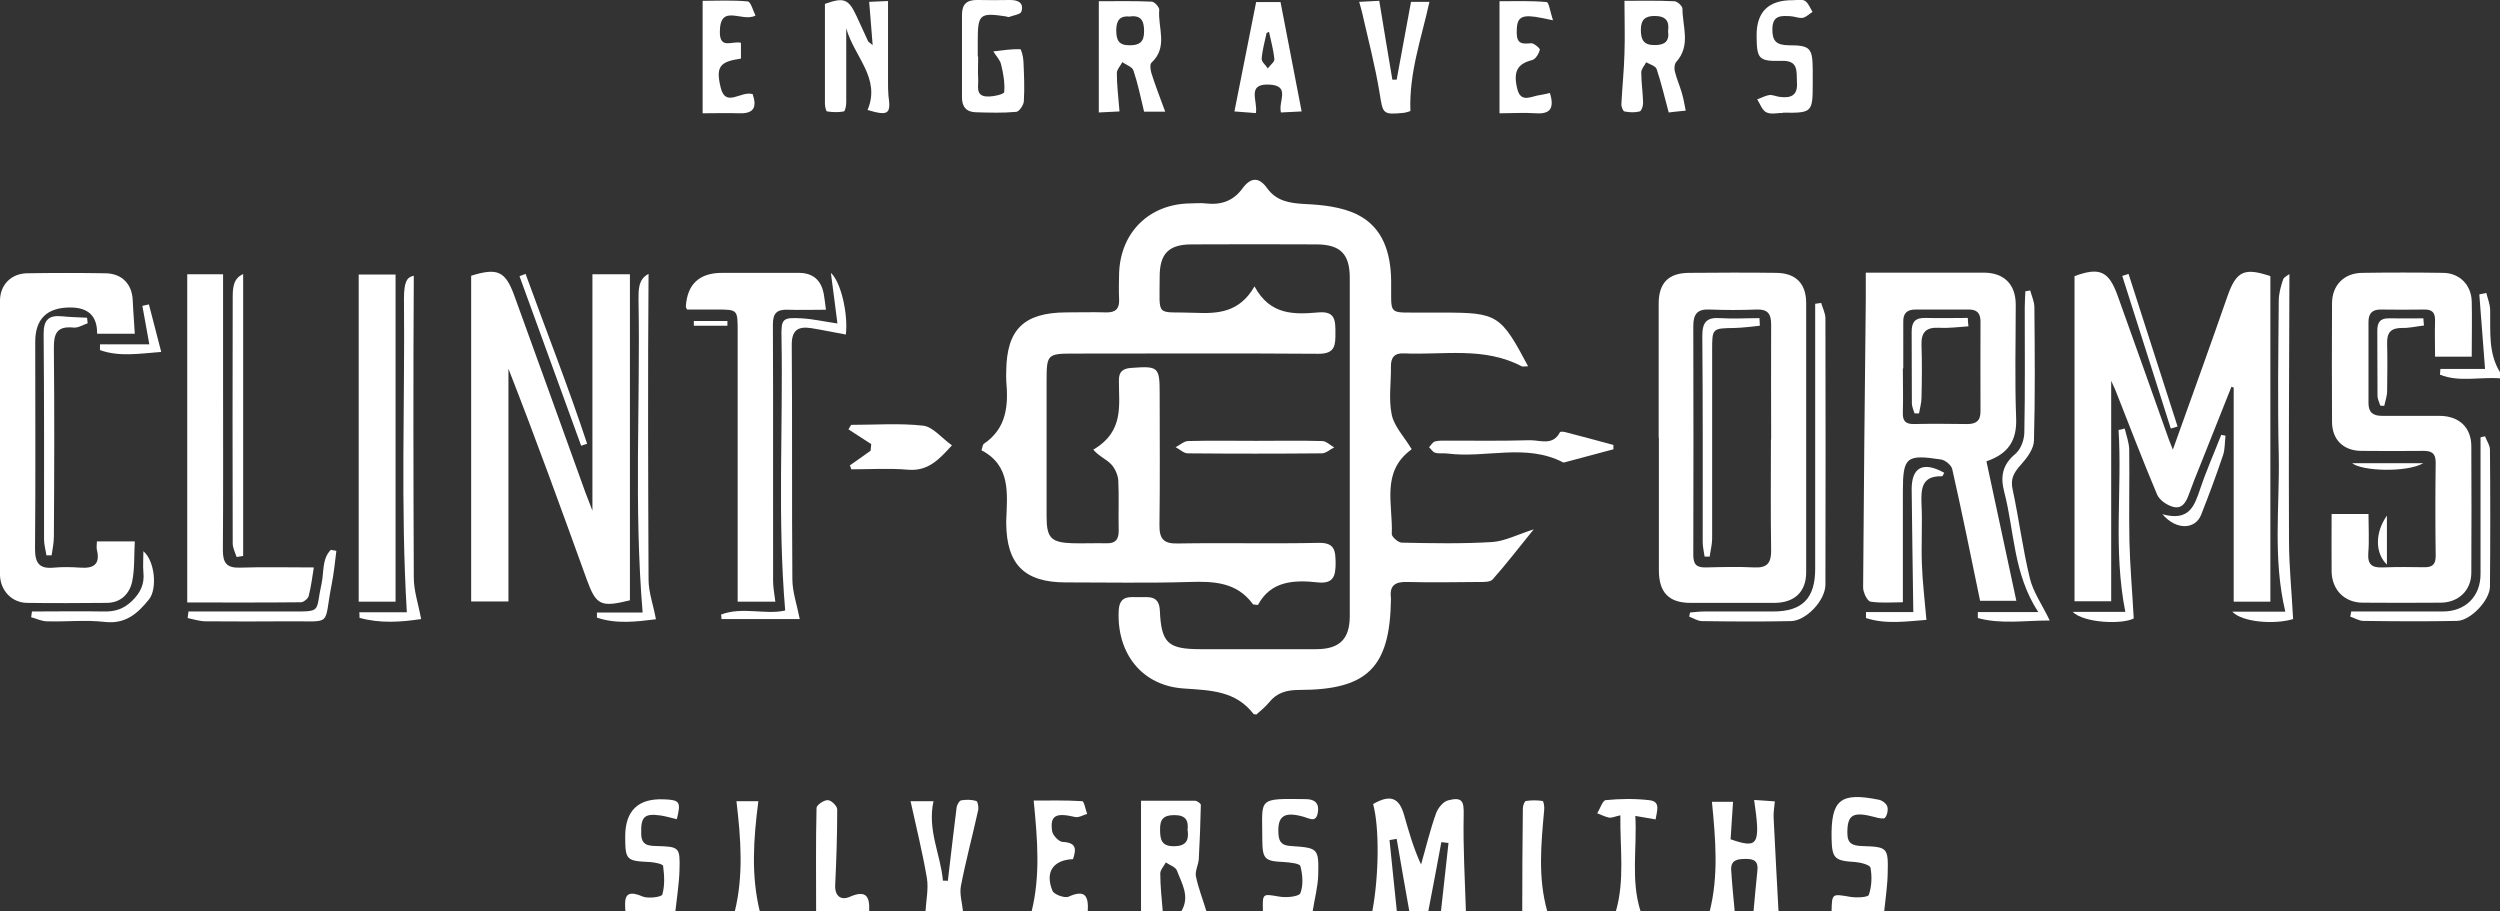 <?xml version="1.0" encoding="UTF-8"?>
<svg xmlns="http://www.w3.org/2000/svg" id="Layer_2" data-name="Layer 2" viewBox="0 0 122.04 44.49">
  <rect x="0" y="0" width="122.04" height="44.49" fill="#333333" stroke="none"/>
  <defs>
    <style>
      .cls-1 {
        fill: #fff;
      }
    </style>
  </defs>
  <g id="Layer_1-2" data-name="Layer 1">
    <g id="snk09Q.tif">
      <g>
        <path class="cls-1" d="M66.99,44.49c.33-1.75,.35-4.1,.04-5.24,.83-.48,1.27-.32,1.51,.53,.23,.8,.45,1.6,.83,2.42,.24-.83,.44-1.68,.73-2.49,.09-.26,.35-.58,.59-.64,.7-.18,.78,.04,.76,.75-.03,1.56,.06,3.12,.11,4.68h-1.22c.12-1.12,.25-2.23,.37-3.35-.12-.01-.23-.03-.35-.04-.21,1.13-.42,2.26-.64,3.39h-.92c-.21-1.18-.42-2.37-.62-3.55-.12,.02-.23,.04-.35,.06,.12,1.17,.24,2.33,.36,3.5h-1.22Z"></path>
        <path class="cls-1" d="M55.7,44.49v-5.4c.87,0,1.76,0,2.64,0,.1,0,.29,.14,.28,.21-.02,.88-.05,1.76-.1,2.64-.02,.28-.19,.58-.14,.84,.12,.58,.34,1.13,.51,1.7h-1.22c.43-.72,.02-1.35-.22-1.99-.07-.17-.35-.26-.54-.39-.09,.18-.27,.36-.27,.54,0,.61,.07,1.23,.12,1.84h-1.07Zm2.27-3.94c.06-.48-.07-.76-.64-.76-.53,0-.71,.2-.7,.71,0,.5,.08,.82,.7,.81,.56-.01,.71-.28,.65-.76Z"></path>
        <path class="cls-1" d="M83.46,44.49c.44-1.74,.29-3.49,.11-5.35h1.03c-.04,.66-.08,1.26-.12,1.83,1.35,.47,1.47,.28,1.15-1.92,.36,.02,.68,.05,1.01,.07-.02,.26-.07,.52-.06,.77,.07,1.53,.16,3.06,.24,4.6h-1.22c.06-.67,.12-1.33,.19-2,.05-.45-.17-.57-.58-.56-.4,0-.73,.05-.7,.55,.04,.67,.11,1.34,.17,2h-1.22Z"></path>
        <path class="cls-1" d="M45.18,44.49c.03-.54,.15-1.09,.07-1.61-.21-1.24-.51-2.45-.8-3.77h1.12c-.31,1.41,.35,2.61,.46,3.88,.08,0,.16,0,.24,.01,.14-1.2,.28-2.4,.43-3.6,.02-.12,.13-.31,.22-.33,.24-.04,.5-.04,.74,.03,.07,.02,.12,.3,.09,.45-.27,1.23-.6,2.45-.84,3.69-.08,.39,.06,.83,.1,1.25h-1.83Z"></path>
        <path class="cls-1" d="M89.41,44.49c.02-.89,.02-.86,.91-.71,.3,.05,.87,.03,.91-.1,.14-.41,.16-.89,.08-1.32-.02-.14-.48-.26-.75-.28-1-.06-1.13-.17-1.15-1.16-.03-1.88,.42-2.26,2.31-1.88,.16,.03,.37,.19,.41,.33,.05,.16,0,.41-.11,.55-.05,.07-.32,.02-.48-.03-1.09-.29-1.36-.13-1.36,.77,0,.53,.26,.62,.71,.64,1.25,.04,1.29,.07,1.26,1.31-.01,.63-.11,1.25-.17,1.87h-2.59Z"></path>
        <path class="cls-1" d="M61.65,44.49c-.02-.9-.03-.86,.81-.72,.34,.06,.95,0,1.02-.17,.15-.39,.11-.9,0-1.32-.03-.13-.52-.18-.81-.2-.93-.04-1.04-.14-1.05-1.08,0-.03,0-.05,0-.08,0-1.97-.27-1.94,2.12-1.91,.45,0,.67,.21,.59,.66-.09,.51-.4,.28-.7,.2-.96-.27-1.28-.03-1.22,.86,.03,.43,.23,.55,.62,.57,1.32,.09,1.35,.11,1.32,1.42-.02,.59-.18,1.17-.27,1.76h-2.44Z"></path>
        <path class="cls-1" d="M30.53,44.49c-.04-.6-.07-1.12,.83-.73,.27,.12,.93,.03,.97-.09,.13-.44,.1-.94,.04-1.4-.01-.09-.42-.18-.66-.19-1.13-.05-1.19-.1-1.19-1.24q0-1.9,1.89-1.82c.78,.03,.84,.12,.63,.97-.26-.06-.52-.14-.78-.18-.82-.12-.98,.07-.96,.89,.01,.55,.32,.59,.75,.6,1.12,.03,1.15,.06,1.12,1.18-.02,.67-.13,1.33-.2,2h-2.44Z"></path>
        <path class="cls-1" d="M50.36,44.49c.43-1.74,.29-3.49,.1-5.41,.75,0,1.56-.02,2.37,.03,.09,0,.16,.41,.24,.62-.2,.06-.42,.2-.6,.15-.93-.22-1.22-.07-1.11,.69,.03,.21,.33,.52,.51,.53,.69,.03,.67,.36,.51,.84-.97,.04-1.38,.63-1,1.55,.08,.18,.6,.37,.79,.28,.84-.38,.97,.02,.93,.72h-2.75Z"></path>
        <path class="cls-1" d="M78.88,44.49c.44-1.53,.2-3.07,.22-4.69-.28,.06-.43,.14-.56,.11-.2-.04-.38-.14-.57-.21,.14-.22,.26-.62,.41-.64,.7-.07,1.42-.08,2.12,0,.59,.06,.38,.52,.32,.94-.3-.05-.56-.1-.99-.17,.09,1.59-.23,3.14,.26,4.67h-1.22Z"></path>
        <path class="cls-1" d="M39.84,44.49c0-1.68-.02-3.37,.02-5.05,0-.14,.36-.39,.55-.38,.17,0,.46,.29,.46,.45,0,1.24-.04,2.47-.1,3.71-.02,.54,.3,.74,.71,.56,.82-.36,.98,0,.95,.7h-2.59Z"></path>
        <path class="cls-1" d="M74.31,44.49c0-1.68,.01-3.35,.03-5.03,0-.13,.08-.35,.15-.36,.27-.04,.55-.04,.81,0,.06,.01,.1,.3,.08,.45-.15,1.65-.31,3.3,.15,4.93h-1.22Z"></path>
        <path class="cls-1" d="M35.87,44.49c.43-1.76,.3-3.52,.08-5.38h1.07c-.24,1.86-.36,3.62,.07,5.38h-1.22Z"></path>
        <path class="cls-1" d="M122.04,18.47c-.97-.08-1.99,.2-2.93-.18l.02-.28h2.18c-.1-1.27-.19-2.46-.28-3.64,.11-.02,.23-.05,.34-.07,.07,.28,.19,.57,.19,.85,.02,1.03-.1,2.08,.48,3.02v.3Z"></path>
        <path class="cls-1" d="M74.58,17.88c-.15,0-.24,.03-.3,0-1.84-.97-3.83-.54-5.76-.63-.46-.02-.63,.22-.62,.65,.01,.79-.12,1.6,.04,2.35,.12,.57,.6,1.06,.96,1.66,.01-.06,.02,0,0,.03-1.51,1.1-.89,2.7-.96,4.13,0,.14,.31,.41,.48,.42,1.47,.03,2.95,.06,4.42-.03,.61-.04,1.2-.35,2.03-.62-.75,.92-1.35,1.71-2.01,2.45-.12,.13-.43,.12-.65,.12-1.17,.01-2.34,.03-3.51,0-.58-.02-.88,.16-.8,.78,0,.02,0,.05,0,.08-.05,3.32-1.15,4.41-4.48,4.41-.6,0-1.09,.13-1.47,.61-.19,.23-.43,.42-.62,.59-.09-.02-.13-.01-.14-.03-.87-1.13-2.09-1.15-3.39-1.24-2.07-.13-3.29-1.73-3.19-3.8,.04-.78,.55-.65,1.01-.66,.48,0,.97-.09,1,.67,.07,1.58,.4,1.87,1.99,1.87,1.88,0,3.76,0,5.64,0,1.14,0,1.64-.49,1.64-1.62,0-5.5,0-11.01,0-16.51,0-1.16-.46-1.62-1.61-1.63-2.03-.01-4.07-.01-6.1,0-1.13,0-1.57,.45-1.57,1.58,0,2.06-.23,1.68,1.72,1.76,1.14,.05,2.18-.02,2.91-1.29,.77,1.43,1.96,1.37,3.13,1.27,.82-.07,.82,.41,.82,1,0,.58,0,1.02-.81,1.02-3.99-.03-7.98-.01-11.97-.01-1.28,0-1.32,.04-1.32,1.33,0,2.21,0,4.41,0,6.62,0,1.06,.22,1.28,1.3,1.31,.53,.01,1.07-.01,1.6,0,.47,.02,.63-.19,.62-.64-.02-.81,.02-1.62-.02-2.43-.02-.27-.16-.59-.35-.79-.24-.25-.6-.39-.87-.71,1.53-.9,1.24-2.19,1.25-3.39,0-.41,.18-.57,.6-.6,1.33-.1,1.39-.05,1.39,1.26,0,2.13,.02,4.26-.01,6.39-.01,.68,.18,.94,.9,.92,2.29-.04,4.58,.02,6.86-.03,.8-.02,.83,.38,.84,.98,0,.63-.1,1.03-.87,.95-1.17-.13-2.3-.07-2.92,1.1-.16-.02-.23-.01-.25-.04-.79-1.08-1.92-1.12-3.12-1.08-2.01,.06-4.02,.02-6.02,.02-2,0-2.88-.87-2.9-2.87,0-.05,0-.1,0-.15,.05-1.32,.23-2.68-1.21-3.43,.06-.17,.06-.27,.11-.31,1.13-.76,1.21-1.89,1.1-3.09-.01-.15,0-.3,0-.46,.02-2.03,.85-2.85,2.9-2.87,.66,0,1.32-.02,1.98,0,.46,.01,.65-.18,.63-.63-.02-.43-.01-.86,0-1.29,.07-1.99,1.47-3.37,3.46-3.4,.25,0,.51-.03,.76,0,.74,.09,1.35-.11,1.8-.73,.39-.53,.79-.59,1.2-.02,.46,.64,1.1,.74,1.86,.78,.86,.04,1.8,.14,2.56,.52,1.25,.63,1.62,1.87,1.64,3.22,.02,1.76-.22,1.54,1.61,1.56,.3,0,.61,0,.92,0,2.66,0,2.82,.1,4.16,2.63Z"></path>
        <path class="cls-1" d="M110.84,29.37h-1.8v-10.45l-.11-.04c-.5,1.26-1,2.51-1.5,3.77-.2,.49-.4,.99-.58,1.49-.14,.4-.35,.74-.81,.59-.29-.09-.63-.33-.74-.59-.7-1.66-1.34-3.34-2-5.01-.05-.13-.11-.26-.24-.54v10.76h-1.79V13.48c1.22-.45,1.67-.25,2.1,.94,.84,2.34,1.67,4.68,2.5,7.02,.04,.11,.09,.22,.2,.51,.52-1.44,.98-2.72,1.43-3.99,.42-1.17,.83-2.34,1.24-3.51,.43-1.22,.82-1.4,2.09-.97v15.9Z"></path>
        <path class="cls-1" d="M30.77,29.3c-1.45,.36-1.67,.25-2.13-1.02-1.24-3.43-2.48-6.86-3.82-10.28v11.36h-1.82c0-5.33,0-10.62,0-15.9,1.29-.4,1.67-.23,2.11,.98,1.16,3.19,2.31,6.39,3.46,9.58,.09,.24,.18,.47,.35,.91V13.39h1.83v15.91Z"></path>
        <path class="cls-1" d="M91.09,13.31c.63,0,1.26,0,1.89,0,1.29,0,2.59,0,3.88,0,.98,.01,1.54,.58,1.54,1.56,0,1.85-.05,3.7,.02,5.55,.04,1.07-.37,1.73-1.45,2.1,.48,2.26,.96,4.5,1.46,6.81h-1.77c-.45-2.18-.88-4.31-1.36-6.43-.04-.19-.34-.44-.55-.47-1.71-.26-1.86-.12-1.86,1.6,0,1.74,0,3.49,0,5.37-.5,0-1.05,.05-1.58-.03-.16-.03-.36-.45-.36-.69,.03-4.68,.08-9.37,.13-14.05,0-.4,0-.8,0-1.32Zm1.81,4.68s0,0-.01,0c0,.71,.02,1.42,0,2.12-.02,.42,.11,.6,.55,.59,.86-.02,1.72-.01,2.58,0,.43,0,.66-.14,.66-.61-.01-1.47,0-2.93,0-4.4,0-.42-.19-.59-.6-.58-.86,0-1.72,0-2.58,0-.41,0-.6,.19-.59,.6,0,.76,0,1.52,0,2.27Z"></path>
        <path class="cls-1" d="M80.97,21.37c0-2.18,0-4.36,0-6.54,0-1.01,.47-1.5,1.47-1.51,1.42-.01,2.84-.02,4.27,0,.95,.01,1.46,.52,1.46,1.47,0,4.38,0,8.77,0,13.15,0,.95-.57,1.48-1.53,1.49-1.37,0-2.74,0-4.11,0-1.07,0-1.55-.51-1.55-1.6,0-2.15,0-4.31,0-6.46Zm5.49,.09c0-1.88-.01-3.75,0-5.63,0-.52-.18-.74-.71-.72-.76,.03-1.53,.03-2.29,0-.59-.03-.8,.21-.8,.8,.01,3.73,.01,7.45,0,11.18,0,.48,.17,.62,.62,.61,.79-.02,1.58-.04,2.36,0,.64,.03,.83-.23,.82-.85-.03-1.8-.01-3.6-.01-5.4Z"></path>
        <path class="cls-1" d="M120.65,17.41h-1.78c0-.6-.02-1.18,0-1.75,.01-.39-.13-.56-.53-.55-.71,.01-1.42,.01-2.13,0-.42,0-.59,.2-.59,.61,0,1.32,0,2.64,0,3.96,0,.46,.23,.62,.66,.62,.94,0,1.88,0,2.82,0,.95,.01,1.54,.57,1.54,1.49,.01,2.05,.01,4.11,0,6.16,0,.87-.62,1.46-1.49,1.47-1.27,.01-2.54,.01-3.81,0-.89,0-1.51-.63-1.52-1.53-.01-.91,0-1.82,0-2.8h1.8c0,.66,.04,1.29-.01,1.91-.04,.56,.18,.72,.7,.7,.69-.03,1.37-.02,2.06-.01,.39,0,.53-.16,.53-.55-.02-1.52-.02-3.04,0-4.56,0-.45-.19-.57-.59-.57-1.02,.01-2.03,.01-3.05,0-.87-.01-1.42-.55-1.42-1.42-.01-1.93-.01-3.86,0-5.78,0-.88,.58-1.48,1.47-1.49,1.32-.02,2.64-.02,3.96,0,.8,.01,1.37,.59,1.39,1.4,.02,.86,0,1.72,0,2.69Z"></path>
        <path class="cls-1" d="M6.59,16.29h-1.85q.02-1.28-1.31-1.28-1.71,0-1.71,1.68c0,3.37,.02,6.74-.01,10.11,0,.7,.22,.98,.92,.91,.43-.04,.86-.03,1.29,0,.66,.05,.98-.17,.81-.87-.03-.11,0-.24,0-.41h1.85c-.04,.69,0,1.35-.13,1.97-.13,.59-.56,1.03-1.24,1.03-1.29,.01-2.59,.02-3.89,0-.75-.01-1.31-.61-1.32-1.37,0-4.46,0-8.92,0-13.38,0-.77,.54-1.33,1.33-1.34,1.27-.02,2.54-.02,3.81,0,.82,.01,1.31,.53,1.34,1.33,.02,.52,.07,1.05,.1,1.63Z"></path>
        <path class="cls-1" d="M37.86,29.37h-1.85c0-4.44,0-8.82,0-13.2,0-1.06,0-1.06-1.04-1.06-.48,0-.95,0-1.43,0-.02-.05-.06-.1-.06-.14q.1-1.65,1.77-1.65c1.25,0,2.49,0,3.74,0q1.05,0,1.23,1.07c.04,.22,.06,.44,.1,.73-.66,0-1.26,.02-1.86,0-.51-.02-.73,.15-.73,.7,.02,4.18,0,8.37,.01,12.55,0,.3,.06,.59,.11,1.01Z"></path>
        <path class="cls-1" d="M9.14,13.39h1.75c0,1.86,0,3.68,0,5.49,0,2.66,.01,5.32-.01,7.99,0,.62,.2,.86,.83,.84,1.16-.04,2.32-.01,3.61-.01-.07,.43-.13,.92-.25,1.39-.03,.13-.24,.3-.37,.31-1.85,.02-3.69,.01-5.56,.01V13.39Z"></path>
        <path class="cls-1" d="M19.31,29.37h-1.8V13.4h1.8v15.96Z"></path>
        <path class="cls-1" d="M42.6,2.2c-.06-.77-.11-1.38-.17-2.11,.3-.01,.65-.03,.92-.04,0,1.38,0,2.66,0,3.94,0,.23,0,.46,.02,.68,.13,.9,0,1-1.02,.7,.66-1.56-.65-2.59-1.04-3.99,0,1.29,0,2.45,0,3.62,0,.15-.05,.43-.12,.44-.26,.05-.55,.04-.81,0-.06,0-.11-.25-.11-.38,0-1.62,0-3.25,0-4.87,.92-.33,1.15-.25,1.54,.59,.19,.41,.38,.83,.57,1.24,0,.02,.04,.03,.23,.19Z"></path>
        <path class="cls-1" d="M56.88,5.45h-1.03c-.18-.75-.31-1.39-.52-2.01-.06-.18-.36-.27-.54-.41-.09,.18-.27,.36-.27,.54,0,.57,.07,1.14,.13,1.87-.29,.01-.65,.03-1.01,.05V.06c.84,0,1.71-.02,2.58,.02,.14,0,.38,.28,.37,.4-.08,.86,.45,1.81-.38,2.58-.09,.08-.05,.38,.01,.55,.18,.57,.4,1.13,.66,1.84Zm-1.7-4.64c-.49-.06-.68,.16-.69,.65,0,.49,.11,.76,.67,.75,.47,0,.69-.17,.69-.67,0-.48-.11-.8-.67-.74Z"></path>
        <path class="cls-1" d="M79.31,.04c.71,0,1.57-.02,2.42,.02,.15,0,.4,.24,.4,.36,0,.87,.42,1.8-.3,2.6-.09,.1-.11,.33-.07,.47,.09,.37,.25,.72,.35,1.08,.08,.27,.12,.55,.18,.83-.33,.03-.66,.07-.83,.09-.22-.81-.37-1.47-.59-2.12-.05-.15-.33-.23-.51-.33-.08,.16-.24,.33-.24,.49,0,.5,.08,1,.09,1.5,0,.14-.08,.39-.17,.41-.23,.06-.5,.05-.74,0-.07-.01-.16-.24-.15-.36,.04-.83,.13-1.65,.15-2.47,.03-.82,0-1.65,0-2.57Zm2.12,1.48c.07-.5-.12-.74-.66-.74-.48,0-.67,.2-.67,.68,0,.5,.15,.75,.69,.74,.48,0,.71-.19,.64-.68Z"></path>
        <path class="cls-1" d="M40.88,15.79c-.11-.84-.2-1.59-.32-2.47,.5,.45,.85,2.04,.73,3.01-.56-.1-1.12-.22-1.68-.31-.64-.1-.97,.08-.96,.84,.03,3.8,0,7.61,.03,11.41,0,.62,.22,1.23,.36,1.95h-3.82c0-.07-.01-.15-.02-.22,1.05-.4,2.19,.03,3.13-.2-.38-4.47-.1-8.89-.18-13.31-.02-.94,.04-1,.99-.95,.53,.03,1.05,.15,1.73,.25Z"></path>
        <path class="cls-1" d="M47.75,2.77c0,.35-.02,.71,0,1.06,.03,.34-.16,.85,.42,.88,.29,.02,.84-.11,.85-.21,.04-.44-.04-.91-.15-1.35-.05-.23-.25-.42-.38-.64,.44-.05,.87-.12,1.31-.11,.06,0,.15,.38,.16,.59,.03,.65,.06,1.31,.02,1.95-.01,.19-.23,.51-.37,.52-.65,.06-1.32,.04-1.98,.02-.46-.01-.68-.28-.67-.74,0-1.34,0-2.68,0-4.02,0-.52,.24-.73,.75-.72,.53,.01,1.07,.01,1.6,0,.41,0,.68,.15,.55,.57-.04,.13-.39,.18-.61,.26-.04,.01-.1-.02-.15-.03-1.27-.19-1.37-.11-1.37,1.19,0,.25,0,.51,0,.76Z"></path>
        <path class="cls-1" d="M88.9,14.78c.07,.25,.21,.51,.21,.76,.01,4.33,.01,8.66,0,13,0,.76-.93,1.76-1.68,1.78-1.45,.03-2.89,.02-4.34,0-.21,0-.42-.14-.63-.22,.01-.07,.03-.13,.04-.2,.24-.02,.47-.05,.71-.05,1.12,0,2.23,0,3.35,0,1.42,0,2.05-.64,2.05-2.08,0-4.03,0-8.06,0-12.08v-.86c.09-.01,.19-.03,.28-.04Z"></path>
        <path class="cls-1" d="M61.3,5.52c-.42-.03-.75-.06-1.04-.08,.36-1.8,.7-3.51,1.06-5.34h1.19c.34,1.76,.67,3.48,1.03,5.34-.29,.01-.64,.03-1.01,.05-.14-.55,.48-1.3-.55-1.36-1.14-.06-.58,.77-.67,1.38Zm.65-3.97s-.08,.04-.12,.06c-.09,.42-.21,.84-.24,1.26-.01,.15,.2,.31,.3,.47,.11-.16,.34-.32,.32-.46-.04-.44-.17-.88-.26-1.32Z"></path>
        <path class="cls-1" d="M20.2,13.47c-.03,4.89-.02,9.81,0,14.73,0,.64,.22,1.28,.36,2.02-1,.15-2.01,.22-3.01-.06,0-.09,0-.18-.01-.27h2.32c-.31-5.2-.09-10.25-.14-15.3,0-.85,.15-1.07,.49-1.13Z"></path>
        <path class="cls-1" d="M111.94,30.22c-.87,.27-2.47,.17-2.97-.36h2.59c-.62-2.61-.27-5.14-.32-7.66-.06-2.51-.02-5.01,0-7.52,0-.35,.1-.7,.21-1.03,.04-.13,.24-.21,.31-.27-.01,4.37-.04,8.68-.02,12.99,0,1.25,.13,2.5,.2,3.84Z"></path>
        <path class="cls-1" d="M31.66,13.37c-.04,5.02-.02,9.97,0,14.92,0,.62,.23,1.23,.36,1.94-.97,.12-1.93,.24-2.88-.08v-.25h2.23c-.43-5.17-.11-10.19-.2-15.22,0-.5-.03-1.05,.49-1.31Z"></path>
        <path class="cls-1" d="M68.86,5.42c-.11,.03-.23,.08-.35,.09-1.02,.1-1,.04-1.16-.95-.22-1.35-.57-2.67-.87-4-.03-.12-.06-.23-.13-.47,.42-.02,.77-.04,.98-.05,.22,1.36,.43,2.6,.64,3.85,.07,0,.14,0,.21,0,.23-1.23,.45-2.47,.7-3.8h.9c-.39,1.78-1,3.45-.93,5.33Z"></path>
        <path class="cls-1" d="M87.05,5.51c-.28,0-.6,.09-.83-.03-.2-.1-.3-.41-.44-.63,.2-.07,.39-.18,.59-.21,.16-.02,.34,.07,.51,.09,.54,.07,.89-.06,.84-.72-.03-.54,.09-1.07-.77-1.04-1.11,.03-1.19-.1-1.2-1.23q-.01-1.74,1.76-1.73c.2,0,.45-.06,.6,.03,.17,.11,.25,.35,.37,.54-.16,.1-.31,.26-.48,.29-.19,.03-.4-.07-.6-.08-.44-.02-.87-.06-.88,.62-.01,.6,.2,.79,.79,.8,1.07,0,1.17,.14,1.18,1.19,0,.23,0,.46,0,.68,0,1.41-.03,1.44-1.46,1.42Z"></path>
        <path class="cls-1" d="M99.11,14.19c.07,.26,.19,.52,.2,.78,.02,2.18,.04,4.36-.02,6.54-.01,.41-.35,.86-.65,1.19-.33,.37-.51,.68-.39,1.2,.31,1.44,.49,2.9,.84,4.33,.16,.67,.59,1.27,.97,2.06-1.24,0-2.38,.19-3.51-.12,0-.1,0-.19,0-.29h2.95c-1.23-1.89-1.16-3.95-1.66-5.86-.2-.76-.09-1.34,.55-1.87,.26-.22,.43-.69,.43-1.05,.04-2.03,.02-4.06,.02-6.09,0-.26,.02-.52,.03-.79,.08-.01,.16-.03,.24-.04Z"></path>
        <path class="cls-1" d="M41.47,22.73c.34-.24,.69-.48,1.03-.73l.03-.32c-.37-.24-.74-.48-1.11-.72,.04-.07,.08-.15,.13-.22,1.18,0,2.36-.09,3.52,.04,.48,.06,.89,.6,1.4,.96-.63,.69-1.16,1.27-2.14,1.19-.92-.08-1.85-.02-2.77-.02-.02-.06-.05-.13-.07-.19Z"></path>
        <path class="cls-1" d="M75.66,4.53c.22,.73,.04,1.05-.68,1-.6-.04-1.2,0-1.78,0V.06c.73,0,1.52-.03,2.3,.04,.11,0,.18,.5,.31,.89-.44-.09-.65-.14-.87-.17-.74-.1-.91,.08-.9,.8,.01,.54,.29,.53,.7,.49,.14-.01,.44,.25,.43,.32-.05,.19-.21,.46-.37,.5-.71,.18-.95,.54-.73,1.42,.18,.71,.71,.33,1.11,.29,.15-.02,.29-.06,.48-.1Z"></path>
        <path class="cls-1" d="M36.75,4.62c.21,.63,.03,.93-.65,.91-.62-.02-1.24,0-1.8,0V.04c.71,0,1.46-.04,2.2,.03,.15,.01,.26,.45,.38,.69-.66,.35-1.74-.63-1.74,.81,0,.86,.61,.41,1.03,.52v.77c-1.02,.15-1.24,.38-.99,1.41,.24,1.02,1.01,.13,1.57,.33Z"></path>
        <path class="cls-1" d="M114.78,29.85c1.49,0,2.98,0,4.47,0,1.1,0,1.84-.73,1.84-1.83,0-1.95,0-3.9,0-5.85,0-.27,0-.55,0-.82,.07-.02,.15-.04,.22-.05,.08,.22,.24,.43,.24,.65,.02,2.23,.02,4.45,0,6.68,0,.67-.95,1.67-1.61,1.68-1.52,.03-3.04,.02-4.56,0-.22,0-.44-.14-.65-.21,.02-.09,.03-.17,.05-.26Z"></path>
        <path class="cls-1" d="M11.87,13.37v13.77l-.32,.05c-.07-.22-.19-.44-.19-.66-.01-3.98-.01-7.95,0-11.93,0-.46-.01-1,.51-1.22Z"></path>
        <path class="cls-1" d="M78.77,21.93c-.77,.21-1.55,.41-2.32,.62-.05,.01-.11,.04-.15,.02-1.82-.94-3.76-.19-5.64-.43-.2-.03-.41,.02-.6-.04-.12-.03-.2-.18-.3-.27,.1-.1,.18-.25,.29-.28,.19-.05,.4-.04,.6-.04,1.34,0,2.69,.02,4.03-.02,.5-.01,1.12,.29,1.47-.39,.02-.04,.19-.03,.28,0,.78,.2,1.55,.41,2.33,.62,0,.07,0,.14,0,.22Z"></path>
        <path class="cls-1" d="M2.27,27.13c-.04-.27-.12-.54-.12-.81,0-3.34,.01-6.69-.02-10.03,0-.69,.26-.91,.89-.85,.41,.04,.82,.05,1.23,.07,.01,.09,.02,.18,.03,.27-.23,.08-.48,.24-.7,.21-.82-.08-.96,.31-.95,1.03,.03,3.06,.02,6.13,0,9.19,0,.3-.07,.6-.11,.9-.08,0-.17,0-.25,0Z"></path>
        <path class="cls-1" d="M103.72,20.92c.08,.34,.21,.68,.22,1.02,.02,1.5-.02,2.99,.01,4.49,.03,1.23,.14,2.45,.21,3.76-.56,.3-2.42,.23-2.98-.32h2.57c-.6-3.03-.15-5.96-.33-8.88,.1-.02,.2-.04,.29-.07Z"></path>
        <path class="cls-1" d="M93.4,29.87c-.03-2.12-.06-4.06-.08-5.99,0-1.08,.57-1.37,1.59-.8-.04,.06-.07,.17-.11,.17-.98-.03-1.03,.59-1,1.35,.05,.99-.02,1.98,.02,2.96,.03,.87,.14,1.74,.22,2.7-.96,.07-1.97,.23-2.95-.09v-.29h2.31Z"></path>
        <path class="cls-1" d="M61.34,21.52c1.07,0,2.13-.02,3.2,.01,.2,0,.39,.2,.59,.31-.2,.1-.4,.29-.6,.29-2.18,.02-4.37,.02-6.55,0-.2,0-.39-.2-.59-.3,.2-.1,.4-.29,.6-.3,1.12-.03,2.23-.01,3.35-.01Z"></path>
        <path class="cls-1" d="M9.19,29.85h3.18c.58,0,1.17,0,1.75,0,1.64,0,1.26,.06,1.58-1.37,.12-.55,.01-1.19,.45-1.64,.09,.02,.18,.03,.27,.05-.07,.55-.12,1.1-.23,1.64-.41,2.09,.09,1.78-2.12,1.8-1.34,.01-2.69,.01-4.03,0-.29,0-.59-.1-.88-.16,.01-.1,.03-.21,.04-.31Z"></path>
        <path class="cls-1" d="M6.99,26.9c.58,.48,.69,1.85,.29,2.35-.55,.69-1.15,1.23-2.17,1.11-.93-.11-1.88,0-2.81-.03-.26,0-.52-.13-.78-.2,.01-.09,.03-.18,.04-.28,1.17,0,2.35-.02,3.52,0,.54,.01,.95-.12,1.36-.51,.42-.41,.62-.83,.56-1.41-.03-.31,0-.62,0-1.04Z"></path>
        <path class="cls-1" d="M116.19,19.79c-.04-.15-.13-.31-.13-.46-.01-1.06,0-2.12-.01-3.18,0-.4,.13-.62,.57-.61,.56,.01,1.12,0,1.68,0,0,.12,.02,.23,.03,.35-.36,.04-.72,.13-1.08,.12-.52,0-.73,.21-.72,.73,.02,.78,.01,1.57,0,2.35,0,.24-.09,.48-.14,.72-.06,0-.13,0-.19-.01Z"></path>
        <path class="cls-1" d="M25.66,13.38c1,2.76,2.08,5.49,3,8.28-.1,.03-.19,.07-.29,.1-1-2.76-2.01-5.52-3.01-8.28,.1-.04,.2-.07,.3-.11Z"></path>
        <path class="cls-1" d="M105.55,25.1c1.33,.37,1.57-.41,1.85-1.22,.3-.9,.69-1.77,1.03-2.65,.07,.01,.14,.02,.21,.04-.04,.32-.02,.66-.12,.95-.33,.98-.69,1.95-1.07,2.91-.27,.7-1.2,.79-1.9-.04Z"></path>
        <path class="cls-1" d="M103.91,13.38c.8,2.48,1.59,4.96,2.39,7.44-.11,.03-.22,.07-.33,.1-.79-2.48-1.58-4.96-2.37-7.45,.1-.03,.21-.07,.31-.1Z"></path>
        <path class="cls-1" d="M7.29,16.81c-.14-.76-.24-1.32-.34-1.88,.11-.02,.21-.05,.32-.07,.19,.74,.38,1.47,.6,2.32-1.07,.08-2.04,.25-2.99-.09,0-.09,0-.19,0-.28h2.42Z"></path>
        <path class="cls-1" d="M118.3,22.61c-.82,.47-3,.39-3.48,0h3.48Z"></path>
        <path class="cls-1" d="M116.52,25.17v2.39c-.58-.55-.59-1.56,0-2.39Z"></path>
        <path class="cls-1" d="M35.52,15.9h-1.65c0-.08,0-.15,0-.23h1.64c0,.08,0,.15,0,.23Z"></path>
        <path class="cls-1" d="M96.09,15.93c-.48,.03-.96,.1-1.44,.07-.62-.03-.87,.21-.85,.84,.03,.86,.02,1.72,0,2.58,0,.25-.08,.51-.12,.76-.07,0-.15,0-.22,0-.05-.17-.13-.33-.13-.5-.01-1.16,0-2.33-.01-3.49,0-.49,.19-.68,.67-.67,.69,.02,1.38,0,2.07,0,0,.13,.02,.27,.03,.4Z"></path>
        <path class="cls-1" d="M83.21,27.16c-.03-.23-.09-.46-.09-.68,0-3.36,.01-6.73-.02-10.09,0-.67,.22-.91,.88-.86,.63,.04,1.27,0,1.91,0l.02,.37c-.41,.04-.81,.1-1.22,.11-1.11,.02-1.11,0-1.11,1.1,0,3.06,0,6.12,0,9.18,0,.29-.08,.58-.12,.88-.08,0-.17,0-.25,0Z"></path>
      </g>
    </g>
  </g>
</svg>
